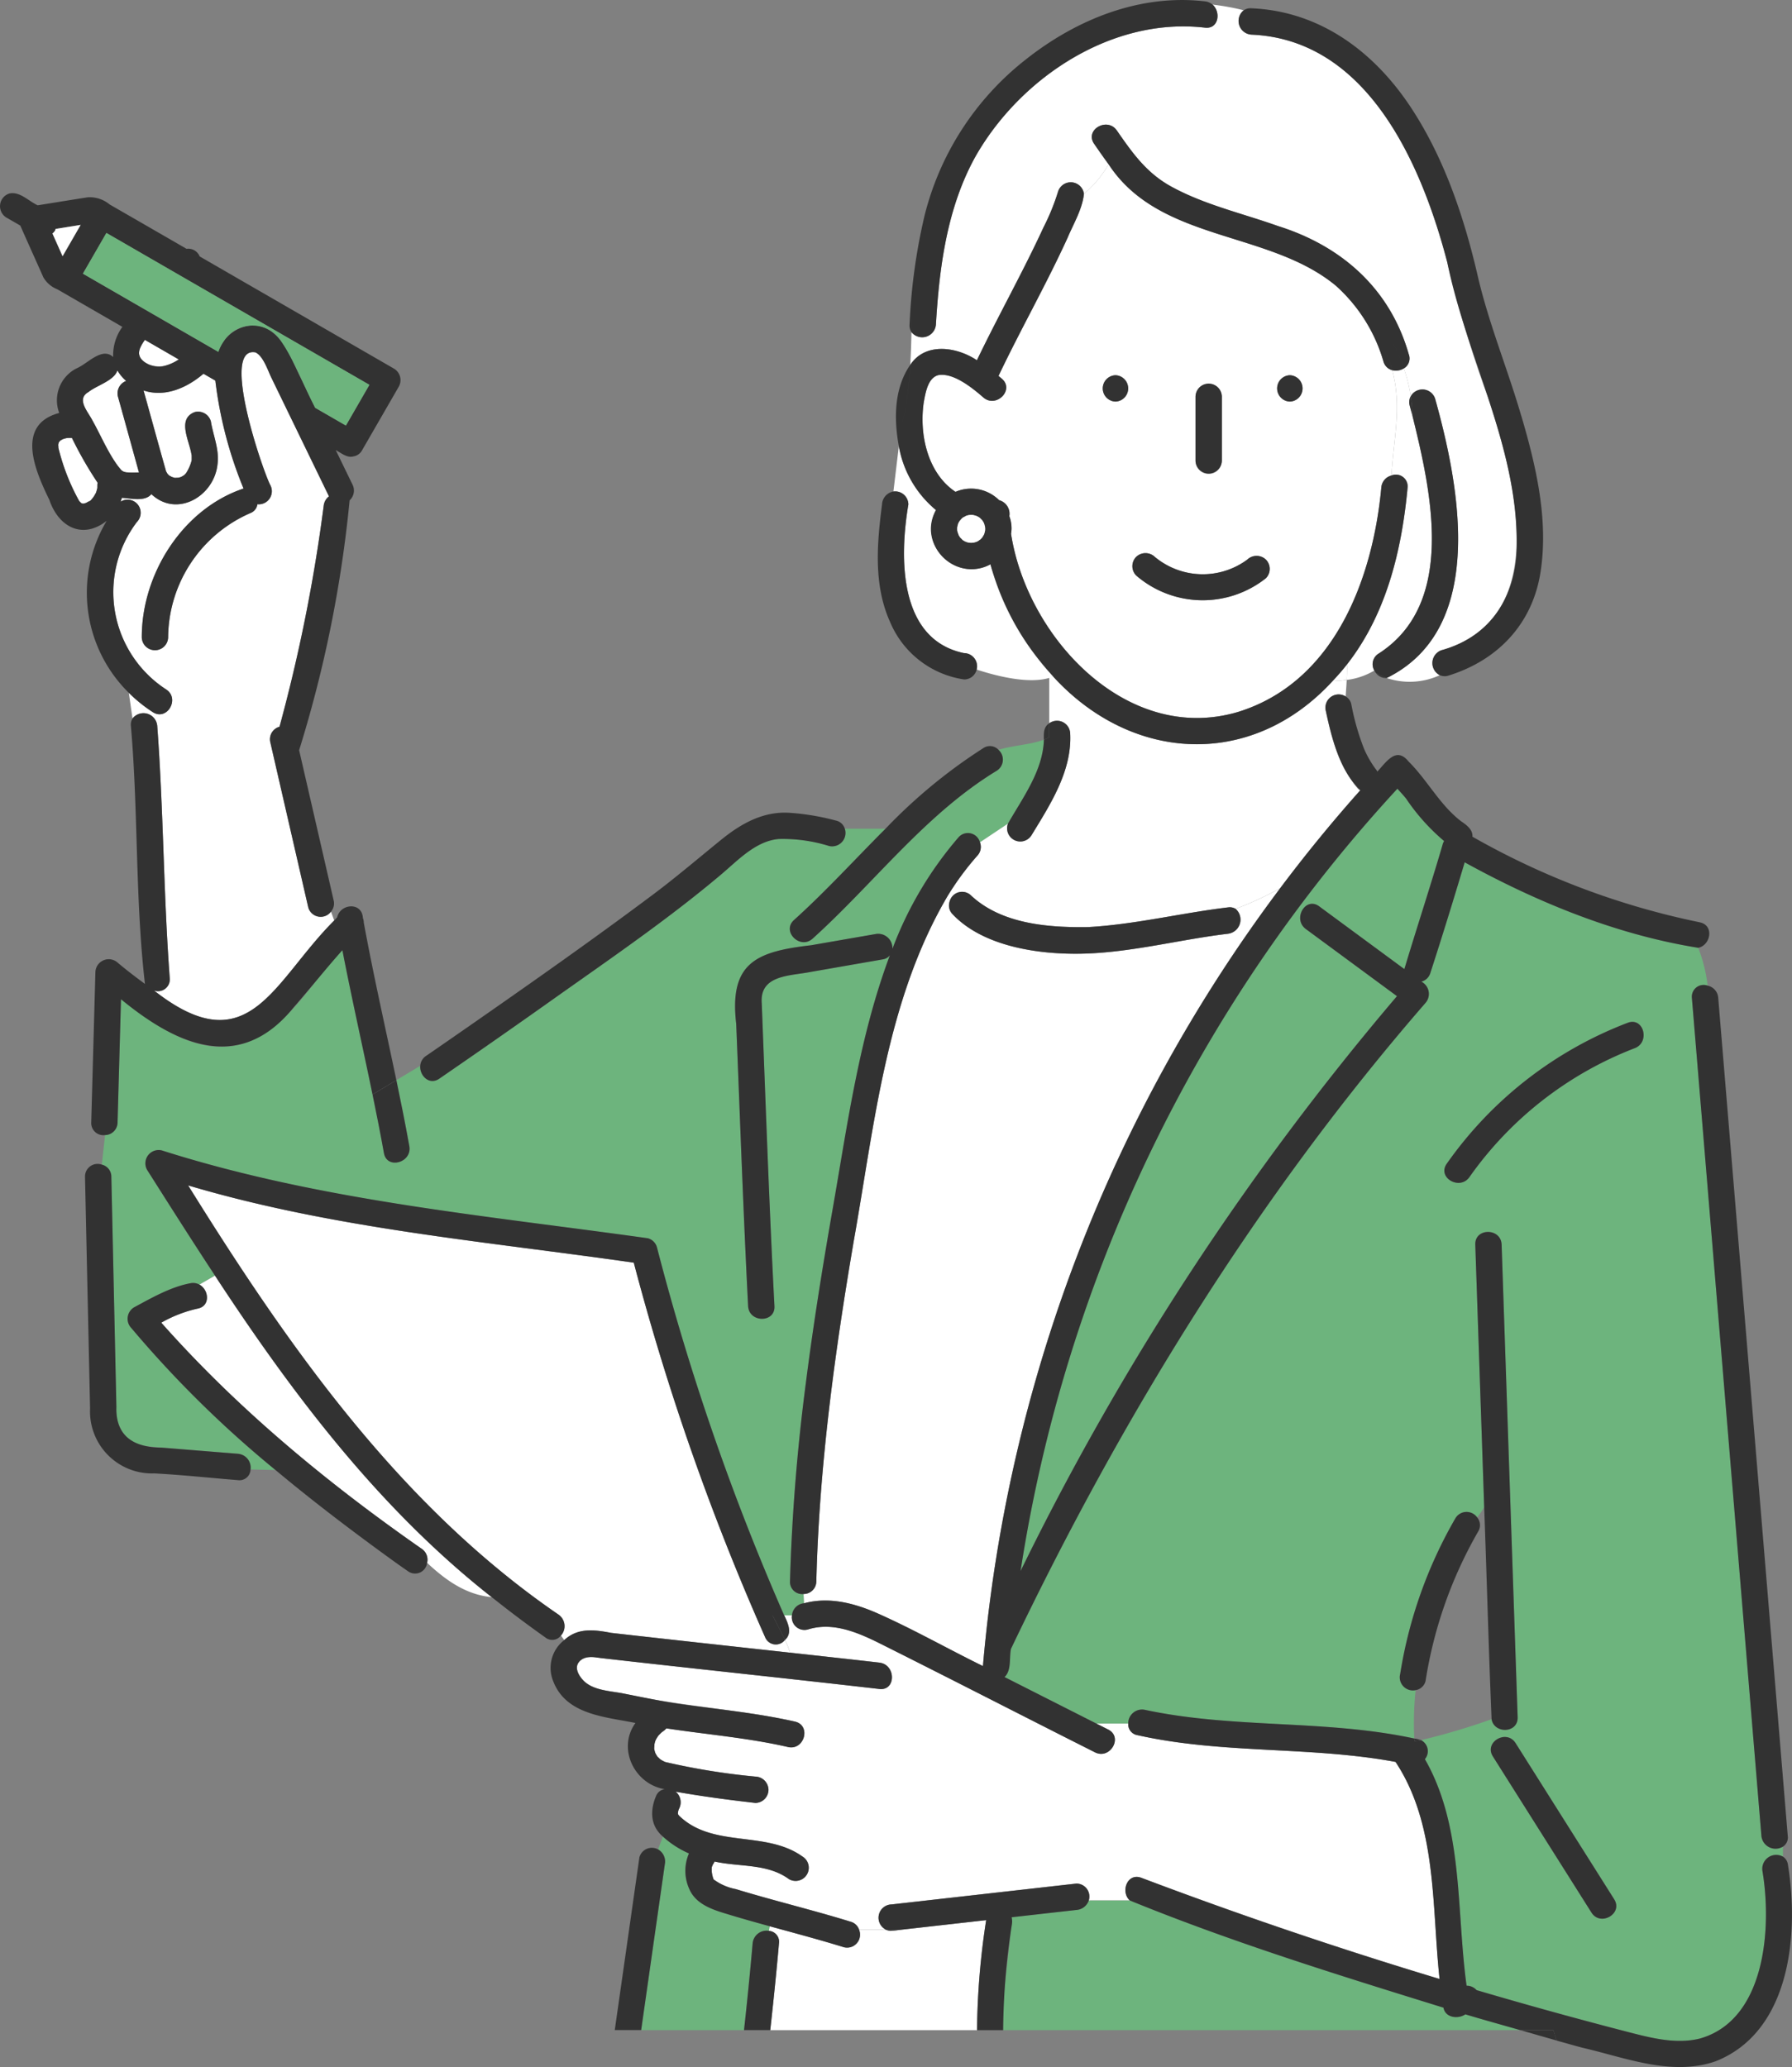 <svg height="256.782" viewBox="0 0 222.671 256.782" width="222.671" xmlns="http://www.w3.org/2000/svg" xmlns:xlink="http://www.w3.org/1999/xlink"><rect x="0" y="0" width="222.671" height="256.782" fill="#808080" stroke="none"/><clipPath id="a"><path d="m0 0h222.671v256.782h-222.671z"/></clipPath><g clip-path="url(#a)"><path d="m18.769 50.2h-.009a.258.258 0 0 1 .027-.011c-.011 0 0 0-.018.006" fill="#fff" transform="translate(3.417 9.144)"/><path d="m14.726 36.794c-.342.988.156 1.5 1.112 1.991a3.878 3.878 0 0 0 3.706-.64l-4.206-2.428a4.773 4.773 0 0 0 -.612 1.077" fill="#fff" transform="translate(2.663 6.506)"/><path d="m18.481 50.221c.007-.009-.071-.013-.134-.015.065.017.123.028.134.015" fill="#fff" transform="translate(3.342 9.145)"/><path d="m8.766 52.936a.251.251 0 0 0 -.04-.007l.037.008" fill="#fff" transform="translate(1.59 9.641)"/><path d="m12.863 50.548a3.658 3.658 0 0 0 .638.781l.046.041c.056.038.111.074.169.106.031.015.022.013.04.022a2.522 2.522 0 0 0 .357.095c.52.033 1.041.025 1.563.009q-1.3-4.717-2.61-9.419a1.646 1.646 0 0 1 1.02-1.949 4.956 4.956 0 0 1 -1.086-1.31c-.415 1.285-2.545 1.85-3.593 2.684-1.56.884-.077 2.416.5 3.561.96 1.792 1.847 3.673 2.955 5.38" fill="#fff" transform="translate(1.588 7.09)"/><path d="m8.783 52.94h.009-.008" fill="#fff" transform="translate(1.6 9.644)"/><path d="m17.8 49.98c.064.064.125.073.079.035-.038-.021-.072-.045-.109-.064l.03.028" fill="#fff" transform="translate(3.237 9.099)"/><path d="m19.347 49.944c-.015.007-.017.009-.028.015l-.008.006.037-.021" fill="#fff" transform="translate(3.517 9.098)"/><path d="m17.774 49.956a.279.279 0 0 0 -.033-.018l.035.02" fill="#fff" transform="translate(3.231 9.096)"/><path d="m17.631 49.834c-.015-.03-.022-.039-.033-.058.011.021.025.041.037.063" fill="#fff" transform="translate(3.205 9.066)"/><path d="m20.13 47.8a.853.853 0 0 0 .022.149.263.263 0 0 0 -.022-.149" fill="#fff" transform="translate(3.667 8.708)"/><path d="m159.9 89.386a25.505 25.505 0 0 1 -4.712-5.258c-.335-.423-.729-.833-1.091-1.245a184.676 184.676 0 0 0 -46.828 97.194 341.734 341.734 0 0 1 46.772-71.419l-11.324-8.339c-1.679-1.237-.045-4.075 1.651-2.825l10.591 7.8c1.643-5.289 3.247-10.636 4.94-15.906" fill="#6db47d" transform="translate(19.54 15.098)"/><path d="m163.283 213.983c-.134-.039-.265-.082-.4-.122-.9.614-2.487.443-2.72-.828-13.1-4.06-26.308-8.145-38.988-13.324h-5.09a1.738 1.738 0 0 1 -1.54 1.181l-8.046.908c-.22 4.6-1.247 9.314-1.06 14.022h64.261c-2.14-.61-4.284-1.211-6.413-1.837" fill="#6db47d" transform="translate(19.203 36.379)"/><path d="m162.363 187.96c-10.591-1.968-21.489-.954-32.042-3.318a1.368 1.368 0 0 1 -1.17-1.458h-3.99l1.5.76c1.882.953.223 3.773-1.65 2.825-9.058-4.557-18.072-9.2-27.142-13.734-2.643-1.281-5.567-2.445-8.5-1.536a1.569 1.569 0 0 1 -2-1.75h-.967c.486 1 1.044 2.22.1 3.059a14.009 14.009 0 0 1 .637 1.583c3.7.408 7.4.81 11.093 1.235 2.071.238 2.088 3.512 0 3.272-11.543-1.33-23.1-2.53-34.643-3.847-2.114-.527-4.029.624-2.224 2.7 1.161 1.3 3.285 1.377 4.886 1.672 7.092 1.63 14.386 1.962 21.486 3.522 2.055.472 1.18 3.626-.87 3.156-4.977-1.141-10.07-1.551-15.107-2.315a1.865 1.865 0 0 1 -.305.29c-.045.03-.388.3-.179.118a6.216 6.216 0 0 0 -.5.485 4.393 4.393 0 0 0 -.355.582 3.178 3.178 0 0 0 -.157.582c.046-.156-.031.4-.014.486a3.01 3.01 0 0 0 .142.531c.091.19.169.284.253.443.058.044.26.235.305.285a3.1 3.1 0 0 0 .628.359l.092.032a84.49 84.49 0 0 0 11.144 1.8 1.673 1.673 0 0 1 1.635 1.636 1.646 1.646 0 0 1 -1.635 1.636c-3.316-.383-6.615-.817-9.9-1.4a1.71 1.71 0 0 1 .433 2.1 1.37 1.37 0 0 0 -.147.677 1.626 1.626 0 0 0 .129.2c4.194 4.078 10.742 1.811 15.315 5.063a1.636 1.636 0 0 1 -1.651 2.825c-2.687-1.973-6.138-1.488-9.244-2.188a1.708 1.708 0 0 1 -.337.526c.118-.126.128-.118.1-.066-.286.469-.038 1.257.07 1.642a.612.612 0 0 1 .039.117 6.725 6.725 0 0 0 2.77 1.211c4.731 1.443 9.544 2.591 14.269 4.051a1.531 1.531 0 0 1 1.054 1.014h3.386a1.654 1.654 0 0 1 .641-3.163l22.966-2.59a1.609 1.609 0 0 1 1.54 2.09h5.09c-1.17-1.073-.306-3.465 1.438-2.808q18.31 6.91 37.061 12.57c-.98-9.137-.287-19.139-5.47-26.969" fill="#fff" transform="translate(11.046 30.921)"/><path d="m93.938 181.039a1.429 1.429 0 0 1 -2.448-.294 307.386 307.386 0 0 1 -16.337-46.57c-18.547-2.663-37.344-4.245-55.379-9.6 12.453 20.02 26.33 39.842 46.05 53.339a1.745 1.745 0 0 1 .279 2.581l.409.563c1.7-1.568 3.731-1.289 5.833-.893 7.409.839 14.821 1.646 22.233 2.461a13.8 13.8 0 0 0 -.638-1.583" fill="#fff" transform="translate(3.602 22.692)"/><path d="m127.764 77.736c-1.734.636-3.853.7-5.638 1.255a1.629 1.629 0 0 1 -.233 2.6c-8.9 5.414-15.219 13.955-22.868 20.853-1.56 1.407-3.88-.9-2.313-2.315 3.963-3.572 7.58-7.552 11.364-11.335h-5.05a1.662 1.662 0 0 1 -1.961 2.139 19.3 19.3 0 0 0 -6.237-.867c-2.847.233-5.082 2.642-7.139 4.38-6.539 5.524-13.676 10.4-20.655 15.343q-7.162 5.071-14.393 10.05c-1.263.867-2.461-.385-2.373-1.591l-2.966 1.78c.567 2.724 1.118 5.451 1.608 8.19.37 2.062-2.784 2.939-3.155.87-.435-2.435-.917-4.861-1.416-7.283l-.013.008.013-.008c-1.228-5.977-2.579-11.932-3.744-17.922-3.838 3.9-6.592 9.473-11.943 11.488-5.8 1.928-11.158-1.986-15.567-5.4l-.426 15.305a1.581 1.581 0 0 1 -1.555 1.569l-.4 3.667a1.537 1.537 0 0 1 1.173 1.507q.08 3.694.161 7.386.234 10.615.466 21.229a5.247 5.247 0 0 0 .854 3.225c1.212 1.63 2.938 1.662 4.756 1.808q4.752.385 9.5.766a1.716 1.716 0 0 1 1.555 1.955l3.111.072a135.975 135.975 0 0 1 -17.91-17.631 1.66 1.66 0 0 1 .331-2.57c2.142-1.159 4.576-2.559 7.017-3.005a1.654 1.654 0 0 1 1.107.168l1.933-1.111c-2.866-4.354-5.658-8.756-8.443-13.144a1.654 1.654 0 0 1 1.848-2.4c19.588 6.239 40.12 8.068 60.376 10.911a1.6 1.6 0 0 1 1.143 1.143 302.345 302.345 0 0 0 15.8 45.694h.967a1.651 1.651 0 0 1 1.512-1.5l-.064-1.149a1.51 1.51 0 0 1 -1.687-1.572 242.093 242.093 0 0 1 1.969-24.624c.915-7.173 2.057-14.316 3.3-21.44 1.876-10.69 3.308-21.468 7.146-31.718a1.353 1.353 0 0 1 -.865.511l-8.947 1.557c-2.529.521-6.4.323-6.113 3.916.492 12.536.92 25.078 1.578 37.607.117 2.108-3.156 2.094-3.272 0-.6-11.69-1.007-23.388-1.48-35.084-.893-7.594 2.532-8.967 9.3-9.747l8.067-1.4a1.772 1.772 0 0 1 2.043 1.851 45.806 45.806 0 0 1 8.244-13.89 1.548 1.548 0 0 1 2.635.653l3.483-2.322c1.843-3.23 4.344-6.561 4.464-10.421" fill="#6db47d" transform="translate(1.951 14.16)"/><path d="m141.859 69.829c-.559.718-1.164 1.4-1.791 2.07.595-.026 1.182-.071 1.758-.153.032-.64.051-1.278.033-1.917" fill="#fff" transform="translate(25.515 12.72)"/><path d="m150.562 85.07c-2.256-2.725-3.258-6.2-3.946-9.614a1.643 1.643 0 0 1 2.464-1.8c.047-.686.1-1.37.132-2.056-.575.082-1.163.128-1.757.153-10.248 11.147-25.455 10.076-35.204-1.121v6.359a1.637 1.637 0 0 1 2.6 1.3c.229 4.635-2.479 8.787-4.8 12.594a1.638 1.638 0 0 1 -2.932-1.43l-3.483 2.322a1.583 1.583 0 0 1 -.322 1.661 35.253 35.253 0 0 0 -3.8 5.181q.172.25.363.488a1.593 1.593 0 0 1 2.676-.7c3.795 3.531 9.593 3.984 14.552 3.9 5.83-.327 11.564-1.754 17.353-2.445a1.407 1.407 0 0 1 .942.183 41.231 41.231 0 0 0 5.54-2.57q4.722-6.284 9.954-12.164a1.2 1.2 0 0 1 -.338-.24" fill="#fff" transform="translate(18.128 12.866)"/><path d="m104.616 62.061a4.994 4.994 0 0 1 -5.416-7.238 13.246 13.246 0 0 1 -4.616-7.946l-.677 5.644a1.638 1.638 0 0 1 1.858 1.615c-1.105 6.524-1.256 16.764 6.92 18.464a1.64 1.64 0 0 1 1.57 2.042c2.545.838 7.394 2.107 9.941.649-2.732-3.476-7.1-9.5-8.228-13.727a4.439 4.439 0 0 1 -1.351.5" fill="#fff" transform="translate(17.106 8.539)"/><path d="m167.474 49.3a151.944 151.944 0 0 1 -5.068-16.809c-3.15-12.07-9.857-27.668-24.354-28.276a1.7 1.7 0 0 1 -.934-3.026 30.465 30.465 0 0 0 -3.882-.706c1.07.927.77 3.069-.934 2.869-11.541-1.352-22.92 6.188-28.502 15.971-3.542 6.359-4.509 13.756-4.931 20.912a1.712 1.712 0 0 1 -3.041.935c-.022 1.339-.069 2.71-.151 4.08 1.845-2.83 5.738-2.285 8.288-.584 2.668-5.555 5.7-10.931 8.285-16.53a27.658 27.658 0 0 0 1.8-4.434 1.651 1.651 0 0 1 3.21.3 13.962 13.962 0 0 0 3.064-3.678c-.609-.824-1.2-1.676-1.8-2.544-1.2-1.735 1.633-3.37 2.825-1.651 1.951 2.812 3.685 5.282 6.773 6.972 4.13 2.263 8.831 3.319 13.24 4.892 7.946 2.488 13.955 7.822 16.268 15.964a1.432 1.432 0 0 1 -.615 1.721 19.769 19.769 0 0 1 .851 3.47 1.661 1.661 0 0 1 3.032.309c3.009 10.755 6.5 28.524-6.016 34.687a8.941 8.941 0 0 0 6.583-.349 1.693 1.693 0 0 1 .227-3.1c13.842-4.013 9.13-21.281 5.776-31.389" fill="#fff" transform="translate(17.428 .088)"/><path d="m149.741 44.669c.017.389.038.773.038 1.177 0-.4-.021-.788-.038-1.177-.16-.777-.679-1.776-.229-2.488a19.741 19.741 0 0 0 -.85-3.47 1.865 1.865 0 0 1 -1.453.227c1.238 4.513.148 8.663-.086 13.082a1.459 1.459 0 0 1 2 1.492c-.723 7.788-2.623 15.713-7.535 21.988.018.64 0 1.279-.033 1.917a8.75 8.75 0 0 0 3.431-1.168 1.547 1.547 0 0 1 .577-2.13c9.627-6.236 6.489-20.075 4.179-29.448" fill="#fff" transform="translate(25.785 7.052)"/><path d="m155.332 42.845a1.531 1.531 0 0 1 -1.089-1.079 20.107 20.107 0 0 0 -5.937-9.432c-8.324-6.883-21.9-5.4-28.218-15.069a13.956 13.956 0 0 1 -3.063 3.677c-.206 1.92-1.3 3.712-2.043 5.475-2.658 5.81-5.828 11.372-8.572 17.141.143.119.288.24.427.359 1.594 1.383-.731 3.688-2.313 2.313-1.362-1.182-3.674-3.065-5.546-2.783-1.325.3-1.624 2.12-1.855 3.374-.586 3.925.44 8.807 3.941 11.137a4.933 4.933 0 0 1 5.421 1.036 1.749 1.749 0 0 1 1.268 1.987 5.064 5.064 0 0 1 .274 1.581 4.95 4.95 0 0 1 -.06.605c1.969 12.795 14.316 26.194 28.145 22.152 12-3.673 16.809-16.517 17.864-27.9a1.667 1.667 0 0 1 1.268-1.492c.234-4.419 1.324-8.568.086-13.082m-24.441 3.3a1.636 1.636 0 0 1 3.271 0v7.905a1.636 1.636 0 1 1 -3.271 0zm-9.948.6a1.637 1.637 0 0 1 0-3.272 1.637 1.637 0 0 1 0 3.272m18.691 21.944a12.644 12.644 0 0 1 -16.12-.338 1.652 1.652 0 0 1 0-2.313 1.675 1.675 0 0 1 2.315 0 9.313 9.313 0 0 0 11.492.338 1.675 1.675 0 0 1 2.314 0 1.645 1.645 0 0 1 0 2.313m2.977-21.944a1.637 1.637 0 0 1 0-3.272 1.637 1.637 0 0 1 0 3.272" fill="#fff" transform="translate(17.664 3.145)"/><path d="m17.371 83.428c.781 10.453.774 20.929 1.556 31.383a1.463 1.463 0 0 1 -1.958 1.5c11.831 9.285 14.776-1.1 22.394-8.695l-.4-1.109a1.6 1.6 0 0 1 -2.83-.534q-2.357-10.246-4.712-20.493a1.608 1.608 0 0 1 1.142-1.936 203.673 203.673 0 0 0 5.491-27.462 1.7 1.7 0 0 1 .657-1.161q-3.584-7.38-7.169-14.759c-.424-.872-1-2.675-1.964-3.126-4.387-.813.828 14.494 1.821 16.45a1.624 1.624 0 0 1 -1.581 2.414 1.356 1.356 0 0 1 -.754 1.046 16.986 16.986 0 0 0 -10.34 15.509 1.637 1.637 0 0 1 -3.272 0c-.026-7.863 5.069-15.971 12.647-18.505a50.96 50.96 0 0 1 -3.506-13.41q-.738-.426-1.475-.852c-2.033 1.739-4.771 2.972-7.446 2.077.936 3.349 1.851 6.708 2.8 10.053.045.074.087.151.131.227.006.007.017.027.034.057a1.447 1.447 0 0 0 .2.208.707.707 0 0 1 .11.065c.073.04.144.078.209.122.117.041.174.059.335.106a2.473 2.473 0 0 0 .576-.014l.015-.007a2.272 2.272 0 0 0 .278-.083 2.129 2.129 0 0 1 .2-.116c-.011 0 .019-.02.111-.066a2.355 2.355 0 0 0 .286-.288 5.264 5.264 0 0 0 .694-1.6c.006-.168 0-.317 0-.487-.149-1.716-1.948-4.6.369-5.489a1.649 1.649 0 0 1 2.013 1.147c.287 1.758 1.071 3.522.829 5.323-.405 3.989-5.049 6.71-8.22 3.725-.8.973-2.574.515-3.666.457-.047.16-.095.32-.155.476a1.629 1.629 0 0 1 2.025 2.519 14.415 14.415 0 0 0 3.624 20.8c1.767 1.137.125 3.969-1.651 2.825a18.468 18.468 0 0 1 -2.979-2.4l.457 3.2a1.721 1.721 0 0 1 3.074.9" fill="#fff" transform="translate(2.167 6.741)"/><path d="m58.014 174c-13.962-10.967-24.734-25.2-34.394-39.943l-1.933 1.111c1.188.644 1.406 2.687-.236 2.987a16.243 16.243 0 0 0 -4.5 1.744c9.476 10.7 20.635 19.923 32.345 28.083a1.629 1.629 0 0 1 .688 1.752c2.311 2.153 4.8 3.952 8.03 4.265" fill="#fff" transform="translate(3.088 24.419)"/><path d="m199.641 211.586q-4.321-52.068-8.641-104.136a1.46 1.46 0 0 1 1.956-1.507 18.906 18.906 0 0 0 -1.172-4.709c-10.184-1.634-19.99-5.651-29.014-10.616-1.375 4.6-2.785 9.181-4.266 13.744a1.562 1.562 0 0 1 -1.121 1.078 1.71 1.71 0 0 1 .484 2.681c-20.927 24.1-37.779 51.5-51.476 80.211-.242 1.116.085 2.676-.805 3.5l11.387 5.767h3.991a1.719 1.719 0 0 1 2.04-1.7c11.054 2.38 22.444 1.182 33.5 3.571a38.518 38.518 0 0 1 .169-6.012 1.633 1.633 0 0 1 -1.922-2.012 56.246 56.246 0 0 1 6.861-19.337 1.612 1.612 0 0 1 2.7-.111 8.919 8.919 0 0 0 .877-1.264l-1.107-32.619c-.072-2.109 3.2-2.1 3.272 0q.995 29.352 1.992 58.7c.069 2.018-2.916 2.091-3.238.257a84.1 84.1 0 0 1 -8.769 2.6 1.537 1.537 0 0 1 .482 2.362c4.828 8.425 3.88 18.728 5.179 28.144a1.646 1.646 0 0 1 1.241.549q9.185 2.7 18.453 5.106c2.98.771 6.219 1.674 9.293.91 8.173-2.311 8.949-13.757 7.782-20.781a1.732 1.732 0 0 1 2.543-1.819v-1.243a1.763 1.763 0 0 1 -2.673-1.317m-21.122 9.506q-6.127-9.7-12.251-19.4c-1.129-1.787 1.7-3.427 2.825-1.651l12.251 19.4c1.129 1.789-1.7 3.429-2.825 1.651m5.383-107.383a44.811 44.811 0 0 0 -20.538 16.011c-1.2 1.713-4.038.076-2.825-1.651a48.669 48.669 0 0 1 22.493-17.515c1.972-.753 2.817 2.413.87 3.155" fill="#6db47d" transform="translate(19.233 16.507)"/><path d="m93.44 183.333c4.535 1.994 8.859 4.465 13.309 6.644a187.814 187.814 0 0 1 36.94-96.639 41.225 41.225 0 0 1 -5.54 2.569 1.771 1.771 0 0 1 -.942 3.093c-6.074.726-12.132 2.368-18.268 2.479-5.267.1-12.143-.872-15.952-4.9a1.53 1.53 0 0 1 -.363-1.61q-.19-.238-.362-.488c-7.529 12.9-8.983 28.2-11.553 42.645-2.389 14-4.305 28.109-4.658 42.326a1.578 1.578 0 0 1 -1.585 1.572l.064 1.149c3.038-.807 6.069-.056 8.91 1.162" fill="#fff" transform="translate(15.386 17.002)"/><path d="m81.246 206.264a1.737 1.737 0 0 1 2.023-1.549l.109-.573c-1.591-.437-3.18-.881-4.761-1.357-1.979-.6-4.373-1.2-5.255-3.3a5.455 5.455 0 0 1 -.03-4.392 11.808 11.808 0 0 1 -3.232-2.093l-.611 1.589a1.729 1.729 0 0 1 .846 1.86q-1.47 10.3-2.938 20.591h12.777q.592-5.382 1.071-10.778" fill="#6db47d" transform="translate(12.276 35.157)"/><path d="m107.813 201.779-10.795 1.221a3.288 3.288 0 0 1 -1.6 0h-3.386a1.608 1.608 0 0 1 -1.925 2.14c-3.038-.937-6.112-1.751-9.177-2.592l-.109.573a1.358 1.358 0 0 1 1.251 1.549c-.317 3.6-.687 7.189-1.084 10.778h25.691a94.082 94.082 0 0 1 1.134-13.665" fill="#fff" transform="translate(14.722 36.756)"/><path d="m9.108 52.837c.213-.058.041-.018-.054.019z" fill="#fff" transform="translate(1.649 9.619)"/><path d="m71.259 190.628v.006a.55.55 0 0 1 .035.067l-.034-.073" fill="#fff" transform="translate(12.98 34.724)"/><path d="m7.824 46.026a5.371 5.371 0 0 0 -.617.011 3.079 3.079 0 0 0 -.543.151c0 .013-.163.091-.252.141-.045.048-.106.1-.147.141a.582.582 0 0 1 -.084.13c-.028.1-.04.171-.063.266 0 .085.038.449.014.358a26.472 26.472 0 0 0 2.595 6.644c.074.073.156.154.228.233a.59.59 0 0 1 .082.045c.019.007.038.013.056.018l.052.011.134.009c.083-.031.192-.047.283-.082a4.981 4.981 0 0 0 .47-.268c.169-.085-.136.1-.115.1.193-.014.5-.486.627-.622-.208.222-.06.079.043-.083.076-.117.141-.264.212-.368a5.831 5.831 0 0 0 .18-.611 3.258 3.258 0 0 1 .037-.655 46.728 46.728 0 0 1 -3.191-5.564" fill="#fff" transform="translate(1.115 8.383)"/><g fill="#323232"><path d="m43.456 100.965a1.546 1.546 0 0 0 -.112-.576c-.1-2.014-2.8-1.808-3.194-.086-.126.13-.242.268-.366.4l1.423 3.972-1.424-3.975c-7.631 7.607-10.565 17.975-22.395 8.695a1.464 1.464 0 0 0 1.959-1.5c-.783-10.453-.774-20.93-1.557-31.383a1.721 1.721 0 0 0 -3.074-.9l.739 5.175-.739-5.175a1.471 1.471 0 0 0 -.2.9c.93 10.658.521 21.469 1.748 32.066-1.147-.841-2.277-1.7-3.364-2.618a1.659 1.659 0 0 0 -2.793 1.157l-.518 18.673a1.508 1.508 0 0 0 1.718 1.569l.409-3.79-.409 3.79a1.579 1.579 0 0 0 1.555-1.569q.213-7.653.424-15.305c6.945 5.715 14.785 9.242 21.444 1.027 2.057-2.354 3.993-4.791 6.067-7.119 1.164 5.99 2.514 11.945 3.744 17.922l2.964-1.778c-1.361-6.523-2.849-13.023-4.05-19.577" transform="translate(1.747 13.652)"/><path d="m42.12 113.516-2.962 1.778c.5 2.422.98 4.848 1.416 7.282.37 2.069 3.524 1.193 3.155-.87-.491-2.739-1.041-5.466-1.609-8.19" transform="translate(7.133 20.678)"/><path d="m98.728 175.339c-3.7-.426-7.4-.827-11.093-1.235a8.6 8.6 0 0 1 .448 2.685 8.6 8.6 0 0 0 -.448-2.685c-7.411-.816-14.824-1.622-22.233-2.461-2.1-.4-4.135-.674-5.832.893l1.915 2.634-1.915-2.634a4.357 4.357 0 0 0 -1.38 5.088c1.588 4.2 6.439 4.437 10.226 5.213-2.291 3.174-.134 7.6 3.632 8.223a1.353 1.353 0 0 0 -1.03.753c-.8 1.817-.8 3.765.812 5.138l.869-2.261-.869 2.261a11.753 11.753 0 0 0 3.236 2.092 5.458 5.458 0 0 0 .03 4.393c.882 2.094 3.276 2.7 5.255 3.3 1.581.476 3.169.92 4.761 1.356l.255-1.355-.255 1.355c3.065.843 6.139 1.655 9.177 2.594a1.609 1.609 0 0 0 1.925-2.141 1.531 1.531 0 0 0 -1.054-1.014c-4.726-1.46-9.538-2.608-14.269-4.051a6.725 6.725 0 0 1 -2.77-1.211.566.566 0 0 0 -.04-.117 3.4 3.4 0 0 1 -.174-1.421c.012-.086.254-.423 0-.155a1.682 1.682 0 0 0 .336-.526c3.108.7 6.559.215 9.246 2.188a1.636 1.636 0 0 0 1.651-2.825c-4.57-3.252-11.123-.985-15.315-5.063a1.626 1.626 0 0 1 -.129-.2 1.37 1.37 0 0 1 .147-.677 1.71 1.71 0 0 0 -.433-2.1c3.289.588 6.588 1.021 9.9 1.4a1.647 1.647 0 0 0 1.636-1.636 1.674 1.674 0 0 0 -1.636-1.636 84.5 84.5 0 0 1 -11.143-1.8l-.092-.032a3.1 3.1 0 0 1 -.628-.359c-.046-.05-.247-.241-.305-.285-.084-.16-.162-.253-.253-.443a3.01 3.01 0 0 1 -.142-.531c-.017-.085.06-.641.014-.486a3.2 3.2 0 0 1 .157-.582 4.423 4.423 0 0 1 .353-.58 6.253 6.253 0 0 1 .5-.486c-.209.179.134-.089.179-.118a1.914 1.914 0 0 0 .305-.29c5.037.764 10.13 1.174 15.107 2.315 2.05.469 2.925-2.685.87-3.155-4.727-1.084-9.551-1.513-14.343-2.2-2.4-.344-4.757-.884-7.143-1.324-1.6-.294-3.726-.37-4.886-1.672-.538-.6-1.043-1.5-.452-2.22.694-.846 1.729-.592 2.675-.485 11.544 1.317 23.1 2.517 34.643 3.847 2.088.24 2.07-3.035 0-3.272m-25.026 18.798.034.073a.549.549 0 0 0 -.035-.067v-.006m-1.493-5.141c1.221 2.442-1.221 3.663-1.221 4.885 0-1.221 2.442-2.442 1.221-4.885" transform="translate(10.543 31.21)"/><path d="m128.935 49.844v-7.9a1.636 1.636 0 0 0 -3.272 0v7.9a1.636 1.636 0 1 0 3.272 0" transform="translate(22.891 7.346)"/><path d="m135.822 42.705a1.637 1.637 0 0 0 0-3.272 1.637 1.637 0 0 0 0 3.272" transform="translate(24.453 7.183)"/><path d="m117.493 42.705a1.637 1.637 0 0 0 0-3.272 1.637 1.637 0 0 0 0 3.272" transform="translate(21.114 7.183)"/><path d="m155.753 55.583a21.921 21.921 0 0 0 .214 4.818 21.921 21.921 0 0 1 -.214-4.818 1.668 1.668 0 0 0 -1.268 1.492c-1.054 11.383-5.862 24.227-17.864 27.9-13.831 4.041-26.172-9.357-28.144-22.152a4.105 4.105 0 0 0 -.214-2.187 1.752 1.752 0 0 0 -1.27-1.987 4.933 4.933 0 0 0 -5.42-1.034c-3.5-2.331-4.529-7.21-3.942-11.137.229-1.254.531-3.077 1.856-3.374 1.87-.284 4.184 1.6 5.544 2.783 1.583 1.375 3.907-.93 2.313-2.313-.138-.119-.284-.24-.427-.359 2.745-5.769 5.914-11.331 8.573-17.141.742-1.763 1.836-3.555 2.042-5.475a40.956 40.956 0 0 1 -4.31 3.166 40.956 40.956 0 0 0 4.31-3.166 1.651 1.651 0 0 0 -3.21-.294 27.556 27.556 0 0 1 -1.805 4.434c-2.583 5.6-5.615 10.974-8.283 16.529-2.55-1.7-6.445-2.245-8.289.585a42.363 42.363 0 0 1 -1.045 7.557 42.363 42.363 0 0 0 1.041-7.559c-1.986 2.868-2.042 6.658-1.41 10.077l.624-5.2-.624 5.2a13.252 13.252 0 0 0 4.616 7.948c-2.393 4.3 2.5 9.074 6.767 6.738a32.915 32.915 0 0 0 5.924 11.744c.46-.264.921-.552 1.381-.858-.46.306-.921.595-1.381.858.444.565.9 1.119 1.381 1.653 9.755 11.2 24.965 12.258 35.2 1.119-.736.032-1.484.033-2.231.033.747 0 1.494 0 2.231-.033.627-.666 1.232-1.351 1.791-2.069a12.973 12.973 0 0 0 -.357-2.783 12.973 12.973 0 0 1 .357 2.783c4.912-6.274 6.813-14.193 7.539-21.986a1.458 1.458 0 0 0 -2-1.492m-50.5 6.832a3.5 3.5 0 0 1 -.126.487c-.076.134-.152.262-.234.391a2.221 2.221 0 0 1 -.258.259l.085-.048a1.738 1.738 0 0 0 -.151.1.567.567 0 0 0 .066-.05c-.152.089-.139.1-.07.053a2.5 2.5 0 0 1 -.358.215c-.129.038-.255.078-.387.109a.651.651 0 0 1 .08 0 .82.82 0 0 0 -.168.012.322.322 0 0 0 .087-.014c-.174-.008-.207.014-.148.019-.134.006-.265 0-.4-.011a2.632 2.632 0 0 1 -.378-.1.455.455 0 0 1 .047.031.6.6 0 0 0 -.072-.039c-.05-.013-.189-.064-.142-.078a1.571 1.571 0 0 1 -.27-.16c-.071-.07-.147-.157-.225-.239.066.134-.074-.043-.1-.093-.014-.012-.028-.03-.043-.039.017.012.022.02.037.031a2.661 2.661 0 0 1 -.171-.284v-.007c.006.028.011.038.018.076a1.24 1.24 0 0 0 -.05-.155.584.584 0 0 0 .032.079c-.043-.176-.059-.182-.043-.113a2.3 2.3 0 0 1 -.112-.394 3.109 3.109 0 0 1 0-.433c-.007.03-.009.039-.02.079.015-.058.022-.121.035-.18a.7.7 0 0 0 -.015.1.784.784 0 0 0 .038-.176c.027-.105.058-.209.092-.313a3.223 3.223 0 0 1 .2-.338c-.013.011-.017.017-.033.028a.455.455 0 0 0 .041-.041c.031-.057.129-.177.122-.122a1.144 1.144 0 0 1 .241-.236c.119-.074.272-.135.387-.215a2.315 2.315 0 0 1 .422-.106 2.662 2.662 0 0 1 .453 0c.152.038.3.079.452.126a3.272 3.272 0 0 1 .381.22c.1.1.2.2.307.307a3.233 3.233 0 0 1 .225.379c.044.137.08.273.116.411a.89.89 0 0 1 0-.093.924.924 0 0 0 .006.126c.018.041.027.147.008.134 0 .039 0 .077.006.113 0 .066 0 .131-.008.2" transform="translate(17.155 3.488)"/><path d="m196.054 101.288a95.876 95.876 0 0 1 -28.254-10.635c.064-.863-.713-1.447-1.385-1.9-2.675-2.037-4.2-5.121-6.568-7.459-1.513-1.87-2.734.047-3.86 1.273a1.658 1.658 0 0 0 -.235-.351 12.768 12.768 0 0 1 -1.469-2.6c-.048-.113-.028-.065.06.144a30.281 30.281 0 0 1 -1.6-5.6 1.48 1.48 0 0 0 -.692-.93c-.183 2.634-.286 5.267 1.03 7.9-1.316-2.633-1.213-5.265-1.03-7.9a1.643 1.643 0 0 0 -2.464 1.8c.77 3.455 1.664 7.332 4.284 9.854q-5.233 5.866-9.954 12.163c2.312-1.261 4.519-2.605 6.721-3.706-2.2 1.1-4.408 2.445-6.721 3.706a187.821 187.821 0 0 0 -36.94 96.64c-4.45-2.179-8.774-4.649-13.309-6.644-2.841-1.218-5.872-1.969-8.909-1.161l.145 2.635-.145-2.635a1.648 1.648 0 0 0 -1.512 1.5 1.568 1.568 0 0 0 2 1.751c2.939-.91 5.862.253 8.506 1.536 9.07 4.531 18.083 9.176 27.141 13.733 1.874.949 3.532-1.873 1.651-2.825l-1.5-.76-11.387-5.765c.889-.824.562-2.384.8-3.5 13.7-28.71 30.549-56.115 51.477-80.211a1.71 1.71 0 0 0 -.484-2.681 1.562 1.562 0 0 0 1.12-1.078c1.481-4.562 2.892-9.149 4.266-13.745 9.023 4.965 18.832 8.986 29.016 10.617a17.336 17.336 0 0 0 -1.258-2.558 17.336 17.336 0 0 1 1.258 2.558c1.549-.3 2.02-2.79.2-3.162m-31.953-9.692c-1.5 5.191-3.212 10.332-4.759 15.5l-10.59-7.8c-1.7-1.251-3.331 1.588-1.651 2.825l11.323 8.338a341.689 341.689 0 0 0 -46.771 71.42 184.675 184.675 0 0 1 46.826-97.193c.362.411.757.823 1.09 1.246a25.511 25.511 0 0 0 4.713 5.258 1.739 1.739 0 0 0 -.182.4" transform="translate(15.162 13.29)"/><path d="m183 127.877q-.945-11.39-1.89-22.78a1.656 1.656 0 0 0 -1.315-1.508c.452 3.685.014 7.368.014 11.053 0-3.685.437-7.368-.014-11.053a1.462 1.462 0 0 0 -1.958 1.508q3.376 40.682 6.751 81.357l1.89 22.779a1.763 1.763 0 0 0 2.674 1.316 1.34 1.34 0 0 0 .6-1.316q-3.374-40.678-6.751-81.356" transform="translate(32.393 18.859)"/><path d="m158.341 131.04c-.071-2.1-3.343-2.11-3.272 0l1.107 32.62a7.211 7.211 0 0 0 .913-3.669 7.211 7.211 0 0 1 -.913 3.669c.324 8.779.549 17.567.92 26.34.812-.253 1.624-.5 2.436-.7-.812.2-1.624.446-2.436.7.322 1.836 3.306 1.763 3.238-.255q-1-29.352-1.992-58.7" transform="translate(28.247 23.583)"/><path d="m174.605 107.5a48.659 48.659 0 0 0 -22.493 17.514c-1.213 1.727 1.623 3.363 2.825 1.651a44.808 44.808 0 0 1 20.538-16.01c1.947-.744 1.1-3.908-.87-3.155" transform="translate(27.655 19.561)"/><path d="m82.748 172.809c.942-.841.383-2.057-.1-3.059h-1.448c.524 1.058 1.075 2.052 1.544 3.059" transform="translate(14.792 30.921)"/><path d="m93.217 178.658a19.133 19.133 0 0 1 -1.034-2.442 19.133 19.133 0 0 0 1.034 2.442h1.441a302.314 302.314 0 0 1 -15.8-45.7 1.6 1.6 0 0 0 -1.142-1.143c-20.257-2.842-40.789-4.671-60.378-10.91a1.653 1.653 0 0 0 -1.848 2.4c2.785 4.389 5.577 8.792 8.443 13.146l1.917-1.1-1.917 1.1c9.656 14.749 20.428 28.985 34.39 39.949a11.285 11.285 0 0 0 3.328-.186 11.285 11.285 0 0 1 -3.328.186q3.261 2.6 6.67 5.014a1.356 1.356 0 0 0 1.932-.246l-1-1.372 1 1.372a1.745 1.745 0 0 0 -.28-2.581c-19.72-13.5-33.6-33.318-46.049-53.339 18.035 5.359 36.831 6.939 55.378 9.6a307.521 307.521 0 0 0 16.339 46.57 1.429 1.429 0 0 0 2.448.294c-.469-1.007-1.02-2-1.544-3.059" transform="translate(2.779 22.013)"/><path d="m49.939 167.838c-11.71-8.16-22.869-17.385-32.344-28.083a16.222 16.222 0 0 1 4.5-1.744c1.642-.3 1.424-2.343.236-2.987l-4.457 2.563 4.457-2.563a1.648 1.648 0 0 0 -1.107-.168c-2.441.446-4.874 1.845-7.017 3a1.66 1.66 0 0 0 -.331 2.57 136.056 136.056 0 0 0 17.918 17.644l3.108.072-3.108-.072c4.424 3.688 9 7.186 13.61 10.537.954.694 1.91 1.385 2.883 2.053a1.5 1.5 0 0 0 2.339-1.073c-.7-.654-1.389-1.341-2.076-2.027.687.687 1.374 1.374 2.076 2.027a1.629 1.629 0 0 0 -.688-1.752" transform="translate(2.445 24.56)"/><path d="m27.946 158.322-9.5-.766c-3.347-.014-5.723-1.359-5.609-5.032q-.234-10.615-.466-21.229-.08-3.694-.162-7.387a1.532 1.532 0 0 0 -1.173-1.506l-.855 7.909.855-7.909a1.564 1.564 0 0 0 -2.1 1.506q.314 14.4.63 28.8a7.7 7.7 0 0 0 7.97 8.049c3.473.183 6.945.56 10.412.839a1.374 1.374 0 0 0 1.555-1.317l-2.711-.063 2.711.063a1.716 1.716 0 0 0 -1.555-1.955" transform="translate(1.627 22.284)"/><path d="m91.809 87.405h5.122a1.46 1.46 0 0 0 -1.091-1.017 29.882 29.882 0 0 0 -5.864-.975c-3.234-.177-5.952 1.363-8.4 3.346-2.837 2.3-5.59 4.654-8.52 6.846-7.385 5.527-14.939 10.832-22.508 16.1q-2.823 1.967-5.655 3.916a1.605 1.605 0 0 0 -.721 1.235l2.363-1.419-2.363 1.419c-.089 1.206 1.11 2.458 2.373 1.59q7.235-4.969 14.393-10.05c6.978-4.941 14.116-9.819 20.655-15.342 2.057-1.738 4.292-4.147 7.138-4.381a19.343 19.343 0 0 1 6.238.868 1.663 1.663 0 0 0 1.961-2.139z" transform="translate(8.046 15.556)"/><path d="m106.707 80.14a5.353 5.353 0 0 1 2.247-1.268 1.46 1.46 0 0 0 -1.884-.221 66.017 66.017 0 0 0 -12.17 10.028c-3.784 3.782-7.4 7.761-11.364 11.335-1.566 1.414.753 3.721 2.315 2.313 7.647-6.9 13.97-15.438 22.866-20.852a1.629 1.629 0 0 0 .233-2.6 5.353 5.353 0 0 0 -2.247 1.268" transform="translate(15.123 14.282)"/><path d="m107.693 88.7-4.824 3.215 4.824-3.215a1.548 1.548 0 0 0 -2.635-.653 45.806 45.806 0 0 0 -8.244 13.89 1.772 1.772 0 0 0 -2.043-1.851l-8.067 1.4c-6.765.785-10.187 2.143-9.3 9.748.474 11.7.881 23.394 1.481 35.083.116 2.094 3.389 2.108 3.272 0-.658-12.529-1.086-25.07-1.578-37.607-.292-3.591 3.583-3.4 6.113-3.916l8.947-1.557a1.357 1.357 0 0 0 .865-.51c-3.838 10.249-5.27 21.028-7.146 31.717-1.245 7.124-2.386 14.266-3.3 21.44a242.088 242.088 0 0 0 -1.969 24.626 1.509 1.509 0 0 0 1.687 1.571l-.206-3.691.206 3.691a1.578 1.578 0 0 0 1.585-1.571c.352-14.217 2.267-28.326 4.658-42.327 2.569-14.444 4.023-29.744 11.552-42.644a9.934 9.934 0 0 1 -.7-1.185 9.934 9.934 0 0 0 .7 1.185 35.413 35.413 0 0 1 3.8-5.183 1.583 1.583 0 0 0 .322-1.661" transform="translate(14.075 15.942)"/><path d="m110.392 76.01c-.733.456-.687 1.289-.663 2.042a6.392 6.392 0 0 0 .663-.309z" transform="translate(19.986 13.846)"/><path d="m113.7 77.361a1.638 1.638 0 0 0 -2.605-1.3v1.732a4.525 4.525 0 0 0 1.221-.832 4.525 4.525 0 0 1 -1.221.832 6.743 6.743 0 0 1 -.662.307c-.122 3.862-2.622 7.19-4.465 10.421l2.685-1.79-2.685 1.79a1.638 1.638 0 0 0 2.932 1.432c2.322-3.807 5.029-7.959 4.8-12.594" transform="translate(19.282 13.794)"/><path d="m159.792 213.338c1.511.431 3.013.878 4.529 1.3l-.405-1.3z" transform="translate(29.107 38.861)"/><path d="m200.611 198.876a1.408 1.408 0 0 0 -.611-.949 1.732 1.732 0 0 0 -2.544 1.819c1.169 7.018.391 18.471-7.782 20.78-3.074.764-6.313-.14-9.293-.909q-9.269-2.4-18.453-5.106a1.644 1.644 0 0 0 -1.241-.551c-1.3-9.415-.351-19.716-5.179-28.144a1.534 1.534 0 0 0 -.482-2.36c-.264.051-.526.079-.789.122a6.579 6.579 0 0 0 1 2.687 6.579 6.579 0 0 1 -1-2.687 17.032 17.032 0 0 1 -2.661.245 17.032 17.032 0 0 0 2.661-.245c-.018-.109-.039-.215-.052-.325-11.052-2.389-22.442-1.192-33.5-3.57a1.719 1.719 0 0 0 -2.042 1.7 1.368 1.368 0 0 0 1.172 1.458c10.552 2.364 21.45 1.35 32.041 3.318 5.183 7.829 4.49 17.832 5.47 26.969q-18.74-5.644-37.061-12.57c-1.744-.657-2.608 1.733-1.436 2.808 12.68 5.179 25.886 9.266 38.986 13.324.234 1.272 1.824 1.441 2.72.829 2.259.679 4.538 1.307 6.812 1.959h4.123l-.755-2.419.755 2.419.405 1.3c1.059.293 2.116.6 3.178.881l-.186-1.273.186 1.273c5.367 1.234 11.079 3.583 16.556 1.7 9.328-3.664 10.418-15.846 9-24.478" transform="translate(21.548 32.724)"/><path d="m149.495 182.9a3.344 3.344 0 0 0 -.842-.2c.014.11.034.216.052.325.262-.041.527-.071.79-.122" transform="translate(27.078 33.28)"/><path d="m172.034 202.7q-6.125-9.7-12.251-19.4c-1.122-1.777-3.954-.137-2.825 1.651q6.125 9.7 12.251 19.4c1.122 1.776 3.954.136 2.825-1.651" transform="translate(28.544 33.25)"/><path d="m93.812 202.917.958-.108h-1.6a1.222 1.222 0 0 0 .641.108" transform="translate(16.972 36.943)"/><path d="m108.927 202.926a2.249 2.249 0 0 0 -.044-.8l8.046-.908a1.738 1.738 0 0 0 1.54-1.181 1.61 1.61 0 0 0 -1.54-2.091l-22.966 2.59a1.655 1.655 0 0 0 -.641 3.165h1.6l10.8-1.218a93.917 93.917 0 0 0 -1.134 13.665h3.241a89.421 89.421 0 0 1 1.1-13.218" transform="translate(16.821 36.056)"/><path d="m70.836 196.237a1.728 1.728 0 0 0 -.845-1.86l-1.635 4.25 1.635-4.25a1.6 1.6 0 0 0 -2.31.989q-1.53 10.732-3.062 21.461h3.281q1.468-10.3 2.938-20.591" transform="translate(11.771 35.37)"/><path d="m82.549 204.462a1.357 1.357 0 0 0 -1.25-1.549l-1.089 5.755 1.089-5.755a1.736 1.736 0 0 0 -2.023 1.549q-.475 5.4-1.071 10.778h3.259c.4-3.589.767-7.18 1.084-10.778" transform="translate(14.246 36.959)"/><path d="m17.878 50.016a.647.647 0 0 0 -.111-.065c.037.019.071.043.109.064" transform="translate(3.236 9.099)"/><path d="m48.96 42.1q-12.072-6.971-24.146-13.94a1.531 1.531 0 0 0 -1.637-.946q-4.777-2.762-9.559-5.514a3.861 3.861 0 0 0 -2.711-.887c-2.075.32-4.146.664-6.221.991-1.135-.504-2.186-1.732-3.507-1.468a1.653 1.653 0 0 0 -.39 2.991l1.735 1c.942 2.15 1.916 4.29 2.869 6.437a3.491 3.491 0 0 0 1.731 1.479l8.084 4.667a5.978 5.978 0 0 0 -1.146 3.744c-1.381-1.292-3.16.818-4.495 1.385a4.444 4.444 0 0 0 -2.208 5.564c-5.509 1.479-2.959 7.247-1.22 10.813 1.13 3.336 4.1 4.958 7.114 2.592a17.429 17.429 0 0 0 2.754 21.365l-.258-1.8.258 1.8a18.468 18.468 0 0 0 2.979 2.4c1.777 1.142 3.419-1.689 1.651-2.825a14.414 14.414 0 0 1 -3.623-20.8 1.629 1.629 0 0 0 -2.026-2.524c.06-.156.108-.317.155-.478 1.091.059 2.867.517 3.666-.456 3.173 2.984 7.813.264 8.22-3.725.242-1.8-.541-3.567-.828-5.323a1.65 1.65 0 0 0 -2.013-1.142c-2.317.891-.518 3.771-.369 5.489v.487a5.264 5.264 0 0 1 -.694 1.6 2.355 2.355 0 0 1 -.286.288l.03-.015c-.012.006-.025.015-.038.021l.008-.006c-.092.046-.122.066-.111.066a2.129 2.129 0 0 0 -.2.116 2.5 2.5 0 0 1 -.278.083l-.015.006a2.411 2.411 0 0 1 -.576.015c-.161-.047-.218-.065-.335-.106-.065-.044-.136-.082-.209-.122.047.038-.014.028-.079-.035-.008-.009-.019-.018-.028-.028s-.024-.014-.035-.02c.017.008.019.012.033.019a1.447 1.447 0 0 1 -.2-.208c.009.019.017.03.032.058-.011-.02-.025-.041-.037-.063-.018-.03-.028-.05-.034-.057-.044-.076-.086-.153-.131-.227-.948-3.346-1.863-6.7-2.8-10.053 2.675.894 5.413-.338 7.446-2.077q.739.426 1.475.852a50.96 50.96 0 0 0 3.505 13.409c-7.575 2.535-12.669 10.642-12.643 18.508a1.637 1.637 0 0 0 3.272 0 16.986 16.986 0 0 1 10.34-15.509 1.356 1.356 0 0 0 .754-1.046 1.624 1.624 0 0 0 1.584-2.414c-.985-1.94-6.211-17.255-1.821-16.45.967.449 1.539 2.253 1.964 3.124l7.169 14.76a1.694 1.694 0 0 0 -.657 1.161 203.71 203.71 0 0 1 -5.491 27.462 1.606 1.606 0 0 0 -1.141 1.936q2.355 10.246 4.711 20.493a1.6 1.6 0 0 0 2.83.534l-2.124-5.926 2.124 5.926a1.554 1.554 0 0 0 .325-1.4q-2.144-9.327-4.289-18.653a154.218 154.218 0 0 0 6.274-31.04 1.642 1.642 0 0 0 .357-1.958q-1.041-2.139-2.079-4.279c.649.342 1.424 1 2.165.785a1.483 1.483 0 0 0 1.109-.775l4.555-7.89a1.661 1.661 0 0 0 -.59-2.241m-25.16 10.713a.276.276 0 0 1 .021.149.9.9 0 0 1 -.021-.149m-1.611 2.836c.014-.008.007 0 .018-.007a.241.241 0 0 1 -.026.011h.008m-.363.019c-.011.014-.069 0-.135-.014.064 0 .142 0 .135.014m-14.049-27.542-1.259-2.819a.976.976 0 0 0 .391-.573l3.111-.5zm2.579 30.75-.037-.008a.251.251 0 0 1 .04.007m.026.006h.008-.009m.375-.126c-.018 0-.035.012-.054.018.1-.037.268-.077.054-.018m1.337-2.306c.007.158 0 .32 0 .478-.06.2-.1.413-.18.61-.072.105-.136.252-.213.369-.1.162-.251.305-.041.083-.128.135-.435.608-.628.622-.021 0 .284-.181.116-.1a5.159 5.159 0 0 1 -.472.268c-.091.034-.2.051-.283.08-.046 0-.093 0-.134-.008l-.052-.011c-.018 0-.037-.011-.056-.018s-.059-.037-.08-.046c-.072-.078-.155-.158-.228-.232a26.4 26.4 0 0 1 -2.595-6.644c.024.091-.011-.273-.015-.359.024-.095.034-.162.063-.265a.556.556 0 0 0 .084-.131 1.984 1.984 0 0 0 .147-.141c.089-.048.247-.128.253-.139a3.067 3.067 0 0 1 .541-.151 5.119 5.119 0 0 1 .617-.011 46.985 46.985 0 0 0 3.191 5.564 1.27 1.27 0 0 0 -.034.177m4.152-1.443c-.182 0-.363-.018-.544-.024a2.207 2.207 0 0 1 -.357-.095c-.018-.008-.011-.006-.04-.021-.058-.032-.115-.07-.17-.106-.018-.015-.014-.014-.046-.041-1.568-1.805-2.421-4.1-3.593-6.161-.58-1.14-2.063-2.673-.499-3.557 1.051-.837 3.172-1.394 3.591-2.684a5 5 0 0 0 1.086 1.31 1.647 1.647 0 0 0 -1.019 1.949c.877 3.141 1.74 6.276 2.609 9.421-.339.007-.679.018-1.018.013m3.982-13.2c-.992.244-2.678-.395-2.908-1.374-.206-.586.324-1.4.682-1.909l4.206 2.428a6.246 6.246 0 0 1 -1.98.855m22.749 7.358-3.812-2.2q-1.067-2.2-2.134-4.4c-1.15-2.406-2.4-5.69-5.5-5.856a4.711 4.711 0 0 0 -4.4 3.3l-16.834-9.711q1.459-2.529 2.92-5.057l32.68 18.868q-1.461 2.529-2.92 5.056" transform="translate(0 3.698)"/><path d="m154.158 41.654c-2.322-8.153-8.313-13.467-16.269-15.963-4.409-1.572-9.109-2.629-13.24-4.892-3.088-1.69-4.822-4.16-6.773-6.972-1.192-1.719-4.029-.085-2.825 1.651.6.867 1.188 1.72 1.8 2.544a11.766 11.766 0 0 0 1.176-2.927 11.766 11.766 0 0 1 -1.176 2.927c6.323 9.675 19.892 8.185 28.219 15.069a20.125 20.125 0 0 1 5.93 9.433 1.535 1.535 0 0 0 1.088 1.08 15.5 15.5 0 0 0 -1.088-2.861 15.5 15.5 0 0 1 1.09 2.857 1.87 1.87 0 0 0 1.453-.228 21.873 21.873 0 0 0 -2.543-5.072 21.873 21.873 0 0 1 2.546 5.077 1.435 1.435 0 0 0 .615-1.722" transform="translate(20.904 2.386)"/></g><path d="m100.968 56.543c.057.087.084.071.041.011a1.02 1.02 0 0 0 -.1-.093l.056.083" fill="#fff" transform="translate(18.382 10.285)"/><path d="m101.483 56.93.072.024a1.251 1.251 0 0 0 -.142-.078c-.026 0 0 .031.07.054" fill="#fff" transform="translate(18.471 10.36)"/><path d="m101.6 56.981a.454.454 0 0 0 -.047-.031.122.122 0 0 0 -.025-.008.6.6 0 0 1 .072.039" fill="#fff" transform="translate(18.495 10.372)"/><path d="m100.878 56.427c.014.009.027.027.041.039l-.006-.008c-.013-.011-.019-.019-.035-.031" fill="#fff" transform="translate(18.376 10.279)"/><path d="m100.649 55.326c-.012.059-.019.122-.034.18.011-.04.013-.05.021-.079a.57.57 0 0 1 .015-.1" fill="#fff" transform="translate(18.327 10.078)"/><path d="m102.265 57.043a.814.814 0 0 1 .167-.012c-.037 0-.052 0-.08 0a.277.277 0 0 1 -.086.015" fill="#fff" transform="translate(18.628 10.388)"/><path d="m100.785 56.294c-.008-.035-.012-.047-.019-.073a.54.54 0 0 1 -.031-.082 1.465 1.465 0 0 1 .05.155" fill="#fff" transform="translate(18.35 10.226)"/><path d="m103.123 56.669-.085.048a.567.567 0 0 1 -.066.05 1.738 1.738 0 0 1 .151-.1" fill="#fff" transform="translate(18.757 10.323)"/><path d="m100.878 54.741c.015-.009.019-.018.033-.027l.008-.013a.435.435 0 0 1 -.041.04" fill="#fff" transform="translate(18.376 9.964)"/><path d="m100.942 54.677-.03.045a1.184 1.184 0 0 0 .122-.122c.006-.027-.038-.011-.092.077" fill="#fff" transform="translate(18.382 9.944)"/><path d="m103.54 55.265v.093c0 .012.007.021.009.033a.929.929 0 0 1 -.007-.126" fill="#fff" transform="translate(18.86 10.067)"/><path d="m100.632 56.081a2.3 2.3 0 0 0 .111.394c-.017-.069 0-.064.043.113v.006a2.538 2.538 0 0 0 .17.284.548.548 0 0 1 .1.1c.078.083.154.169.225.24a1.692 1.692 0 0 0 .268.16.412.412 0 0 1 .168.085 2.636 2.636 0 0 0 .378.1c.132.007.264.017.4.011-.059 0-.026-.027.148-.02.131-.03.258-.07.387-.109a2.4 2.4 0 0 0 .358-.215c-.07.044-.083.035.07-.052a2.221 2.221 0 0 0 .258-.259c.082-.129.157-.258.234-.391a3.728 3.728 0 0 0 .126-.487c0-.066.007-.131.008-.2 0-.037 0-.076-.007-.113-.009 0-.019-.058-.017-.167-.034-.138-.072-.274-.115-.411a3.2 3.2 0 0 0 -.225-.379c-.1-.106-.208-.208-.307-.309a3.558 3.558 0 0 0 -.381-.219c-.15-.047-.3-.089-.452-.126a2.78 2.78 0 0 0 -.453 0 2.22 2.22 0 0 0 -.422.108c-.115.08-.267.141-.387.215a1.144 1.144 0 0 0 -.241.236.4.4 0 0 1 -.13.135 3.2 3.2 0 0 0 -.2.338c-.033.1-.065.207-.092.312a.632.632 0 0 1 -.037.176 2.956 2.956 0 0 0 0 .434" fill="#fff" transform="translate(18.329 9.858)"/><path d="m103.556 55.409-.011-.037c0 .046 0 .089.008.135.011 0 .019-.033 0-.1" fill="#fff" transform="translate(18.862 10.086)"/><path d="m101.555 56.954.025.008a.422.422 0 0 0 -.168-.086c.051.024.1.051.143.078" fill="#323232" transform="translate(18.473 10.36)"/><path d="m100.914 56.461a1.182 1.182 0 0 1 .1.093.484.484 0 0 0 -.1-.1l.006.008" fill="#323232" transform="translate(18.381 10.283)"/><path d="m100.914 54.72-.008.013a.4.4 0 0 0 .13-.135 1.183 1.183 0 0 1 -.122.122" fill="#323232" transform="translate(18.381 9.945)"/><path d="m103.548 55.377c0-.012-.006-.021-.009-.033 0 .109.006.164.017.167 0-.045 0-.089-.007-.134" fill="#323232" transform="translate(18.86 10.081)"/><path d="m156.743 159.564c-1.268 1.55-2.975 2.827-4.316 4.837 1.341-2.011 3.048-3.288 4.316-4.837a1.612 1.612 0 0 0 -2.7.111 56.264 56.264 0 0 0 -6.861 19.337 1.633 1.633 0 0 0 1.922 2.012 15.2 15.2 0 0 0 -.337-4.409 15.2 15.2 0 0 1 .337 4.409 1.51 1.51 0 0 0 1.233-1.142 53.766 53.766 0 0 1 6.531-18.555 1.5 1.5 0 0 0 -.122-1.763" fill="#323232" transform="translate(26.803 28.942)"/><path d="m119.5 58.592a1.651 1.651 0 0 0 0 2.313 12.644 12.644 0 0 0 16.12.339 1.645 1.645 0 0 0 0-2.313 1.673 1.673 0 0 0 -2.313 0 9.312 9.312 0 0 1 -11.493-.339 1.675 1.675 0 0 0 -2.313 0" fill="#323232" transform="translate(21.681 10.588)"/><path d="m165.352 51.631c-1.733-5.984-4.146-11.74-5.52-17.826-1.689-7.2-4.161-14.468-8.268-20.67-4.58-6.913-11.3-11.909-19.8-12.265a1.5 1.5 0 0 0 -.934.246c1.79.441 3.47.993 5.142 1.551-1.673-.558-3.353-1.11-5.142-1.551a1.7 1.7 0 0 0 .934 3.026c14.5.608 21.2 16.207 24.354 28.277 2.374 11.689 8.624 22.624 8.629 34.76.139 6.339-3.023 11.714-9.338 13.436a1.693 1.693 0 0 0 -.226 3.1 5.116 5.116 0 0 0 2.773-2.89 5.116 5.116 0 0 1 -2.773 2.89 1.475 1.475 0 0 0 1.1.052c6.144-1.912 10.434-6.439 11.428-12.865 1-6.451-.54-13.105-2.355-19.275" fill="#323232" transform="translate(23.715 .158)"/><path d="m133.249.569a28.087 28.087 0 0 0 -3.189-.186 28.087 28.087 0 0 1 3.188.186 1.7 1.7 0 0 0 -.933-.4c-8.063-.946-15.909 2.218-22.169 7.145a35.546 35.546 0 0 0 -12.688 19.516 72.184 72.184 0 0 0 -1.851 13.494 1.492 1.492 0 0 0 .231.934c.027-1.469.03-2.9.03-4.237 0 1.337 0 2.767-.03 4.237a1.712 1.712 0 0 0 3.042-.934c.421-7.158 1.389-14.555 4.932-20.914 5.586-9.784 16.963-17.32 28.505-15.973 1.7.2 2-1.941.933-2.869" fill="#323232" transform="translate(17.415)"/><path d="m145.971 71.345a7.244 7.244 0 0 1 -1.35-.631 1.533 1.533 0 0 0 1.35.631" fill="#323232" transform="translate(26.344 12.881)"/><path d="m148.193 42.823c.121.435.235.874.351 1.311a23.139 23.139 0 0 0 -.229-2.488 1.512 1.512 0 0 0 -.122 1.177" fill="#323232" transform="translate(26.983 7.586)"/><path d="m152.048 42.084a1.662 1.662 0 0 0 -3.033-.309 23.189 23.189 0 0 1 .229 2.49c2.31 9.363 5.447 23.216-4.178 29.448a1.545 1.545 0 0 0 -.577 2.13 7.638 7.638 0 0 0 2.35-2.311 7.638 7.638 0 0 1 -2.35 2.311 1.875 1.875 0 0 0 .193.3 7.244 7.244 0 0 0 1.35.631c12.519-6.164 9.023-23.929 6.016-34.687" fill="#323232" transform="translate(26.283 7.456)"/><path d="m102.983 71.732c-8.179-1.7-8.022-11.933-6.919-18.463a1.638 1.638 0 0 0 -1.858-1.615l-.567 4.729.567-4.729a1.705 1.705 0 0 0 -1.414 1.615c-.629 4.87-1.073 9.986 1 14.591a11.832 11.832 0 0 0 9.191 7.14 1.588 1.588 0 0 0 1.57-1.231 8.089 8.089 0 0 1 -1.973-.971 8.089 8.089 0 0 0 1.973.971 1.64 1.64 0 0 0 -1.57-2.042" fill="#323232" transform="translate(16.807 9.406)"/><path d="m135.365 95.842a24.437 24.437 0 0 1 -3.616 1.052 24.437 24.437 0 0 0 3.616-1.052 1.407 1.407 0 0 0 -.942-.183c-5.79.692-11.522 2.117-17.353 2.445-4.959.08-10.758-.374-14.552-3.9a1.594 1.594 0 0 0 -2.678.7 5.407 5.407 0 0 0 6.262 1.992 5.407 5.407 0 0 1 -6.262-1.996 1.527 1.527 0 0 0 .363 1.61c3.809 4.025 10.686 4.995 15.952 4.9 6.135-.112 12.194-1.754 18.268-2.479a1.771 1.771 0 0 0 .942-3.089" fill="#323232" transform="translate(18.17 17.067)"/><path d="m5.84 24.336a1.422 1.422 0 0 1 -.326.368l1.259 2.818 2.244-3.887-3.111.5a1.733 1.733 0 0 1 -.065.206" fill="#fff" transform="translate(1.004 4.305)"/><path d="m26.184 37.985a4.243 4.243 0 0 1 7.179-.037c1.72 2.561 2.777 5.527 4.217 8.256l3.812 2.2q1.459-2.529 2.92-5.056l-32.677-18.866q-1.461 2.529-2.92 5.057l16.829 9.716a5.213 5.213 0 0 1 .64-1.271" fill="#6db47d" transform="translate(1.588 4.46)"/></g></svg>